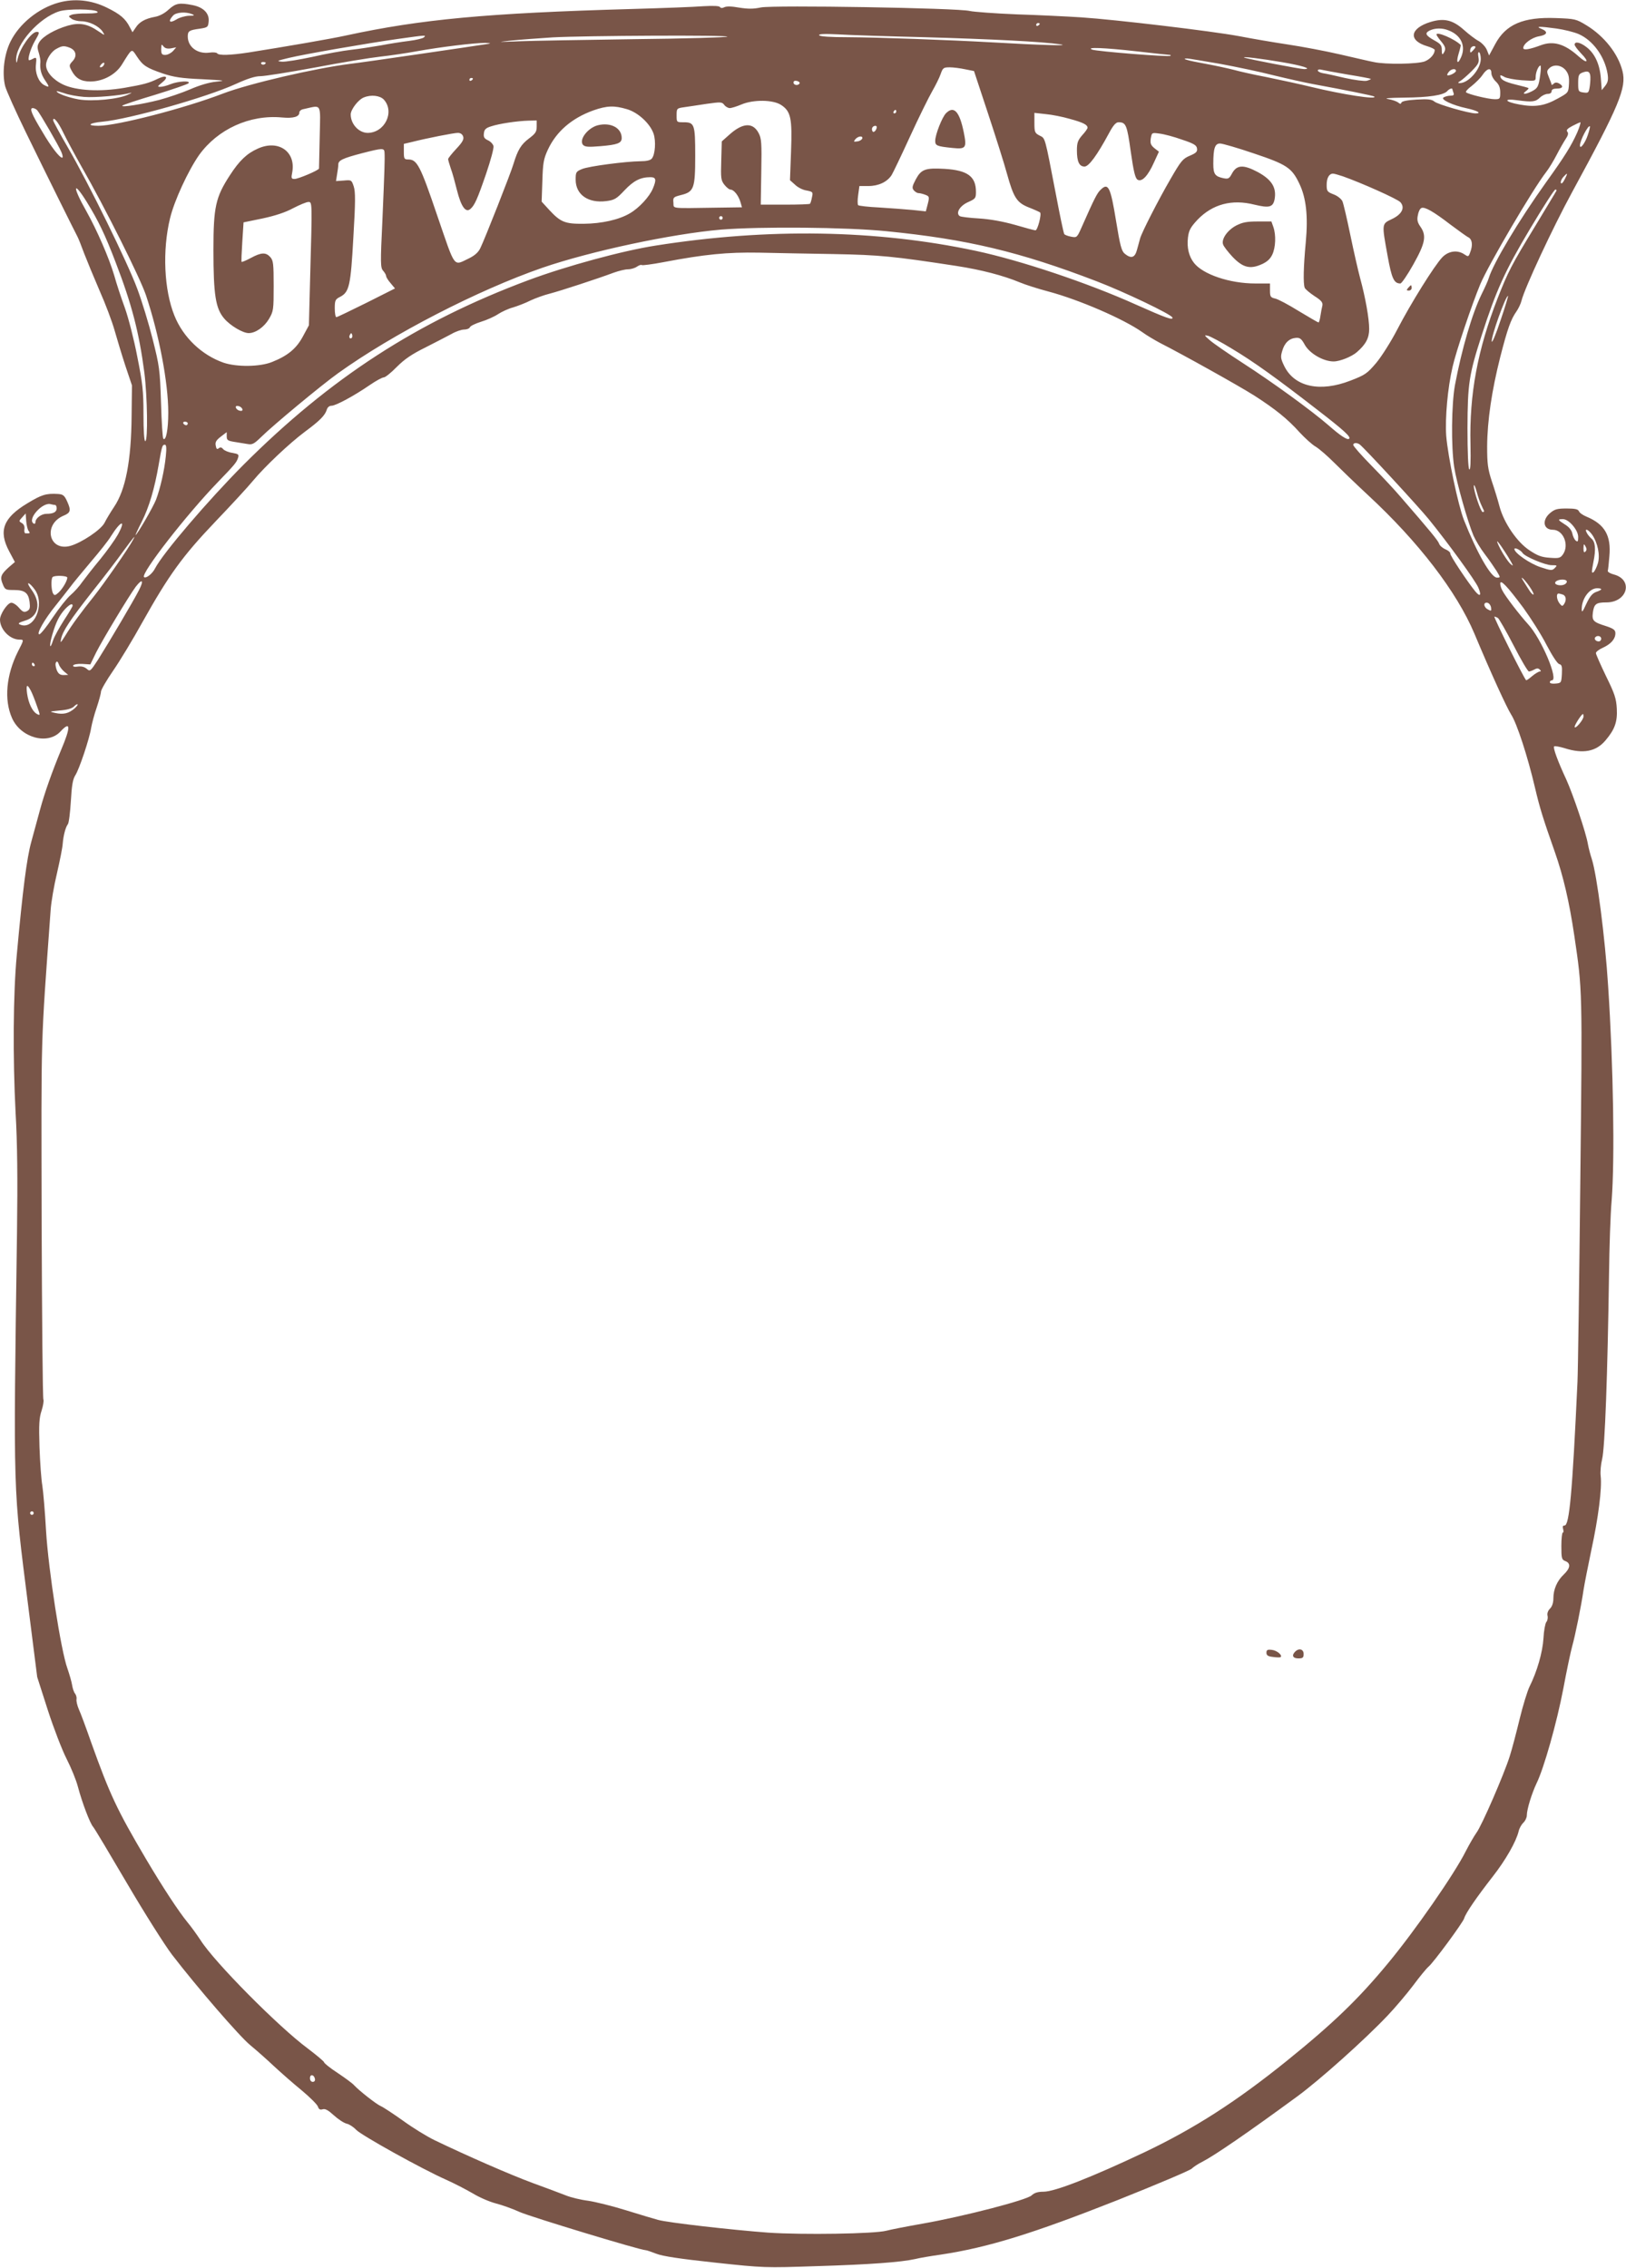<?xml version="1.0" standalone="no"?>
<!DOCTYPE svg PUBLIC "-//W3C//DTD SVG 20010904//EN"
 "http://www.w3.org/TR/2001/REC-SVG-20010904/DTD/svg10.dtd">
<svg version="1.0" xmlns="http://www.w3.org/2000/svg"
 width="918pt" height="1280pt" viewBox="0 0 918 1280"
 preserveAspectRatio="xMidYMid meet">
<g transform="translate(0,1280) scale(0.1,-0.1)"
fill="#795548" stroke="none">
<path d="M330 12785 c-114 -32 -221 -119 -271 -220 -36 -73 -48 -177 -30 -251
7 -26 60 -144 118 -263 114 -234 273 -554 290 -586 6 -11 23 -54 38 -95 16
-41 55 -136 87 -210 33 -74 71 -175 85 -225 14 -49 41 -139 61 -200 l37 -110
-2 -171 c-2 -255 -34 -419 -99 -515 -20 -30 -44 -70 -54 -90 -20 -39 -129
-112 -193 -130 -122 -33 -156 122 -37 171 38 16 42 29 20 78 -16 36 -24 42
-52 44 -69 4 -93 -4 -174 -53 -136 -82 -164 -155 -102 -271 l32 -60 -36 -31
c-44 -40 -49 -55 -32 -95 12 -30 16 -32 62 -32 61 0 82 -15 89 -67 4 -34 2
-43 -14 -52 -17 -9 -25 -5 -47 20 -15 17 -35 29 -44 27 -22 -4 -62 -65 -62
-95 0 -56 56 -113 110 -113 26 0 26 0 -9 -68 -66 -132 -79 -272 -33 -375 49
-111 201 -153 273 -76 58 63 60 28 3 -106 -49 -118 -92 -239 -118 -335 -13
-47 -35 -128 -49 -180 -26 -93 -49 -275 -82 -637 -21 -223 -23 -584 -7 -893
10 -171 12 -374 8 -675 -21 -1513 -23 -1424 64 -2115 l50 -395 60 -187 c34
-105 81 -226 106 -275 25 -49 54 -119 64 -158 24 -90 68 -206 86 -226 8 -9 94
-153 192 -320 98 -167 212 -347 253 -401 144 -187 381 -461 442 -511 34 -28
94 -81 132 -117 39 -36 109 -98 157 -137 48 -40 90 -82 93 -93 5 -15 12 -19
26 -15 15 5 32 -5 64 -34 24 -22 56 -43 72 -47 15 -3 39 -19 53 -34 27 -30
370 -221 510 -283 47 -21 114 -56 150 -77 36 -22 94 -47 129 -56 35 -9 97 -31
136 -49 61 -27 680 -215 710 -215 5 0 32 -9 60 -20 35 -14 134 -29 330 -50
279 -30 281 -30 580 -20 296 9 471 22 552 40 23 6 88 17 145 25 266 40 520
119 996 307 221 88 410 168 420 178 9 9 37 28 62 40 66 34 255 163 533 367
126 92 381 320 510 456 43 45 109 123 146 172 37 50 76 97 86 105 28 23 192
246 201 272 9 31 70 119 161 236 73 93 133 198 147 257 4 17 16 38 27 48 10
10 19 28 19 41 0 34 28 124 55 181 42 86 114 341 151 534 19 103 42 210 50
239 17 60 51 227 64 317 5 33 25 134 44 225 40 184 61 351 53 419 -3 24 1 67
8 95 16 63 31 485 39 1041 2 154 8 343 15 420 18 234 10 753 -20 1210 -17 271
-63 626 -92 716 -8 24 -18 62 -22 84 -10 63 -84 281 -122 365 -49 105 -76 180
-69 187 3 4 30 -1 60 -10 104 -33 177 -19 230 44 53 62 68 106 64 179 -3 57
-12 85 -61 184 -31 65 -57 123 -57 130 0 7 18 21 41 31 45 21 69 49 69 81 0
18 -10 26 -52 40 -74 23 -81 31 -75 78 7 47 18 56 76 56 120 0 154 129 41 158
-19 5 -34 14 -33 20 2 6 6 43 9 82 11 117 -26 181 -129 224 -20 8 -40 22 -43
31 -5 11 -22 15 -69 15 -54 0 -68 -4 -94 -26 -47 -40 -38 -94 16 -94 59 0 94
-86 57 -139 -15 -21 -23 -23 -75 -19 -46 3 -69 12 -114 42 -70 46 -144 154
-169 247 -9 35 -29 100 -44 144 -22 68 -26 97 -26 195 1 147 26 315 74 505 41
160 60 213 92 258 11 16 24 43 28 60 18 72 175 409 286 613 266 489 308 589
284 683 -24 97 -103 197 -203 258 -59 36 -65 37 -172 41 -185 7 -284 -35 -344
-148 l-34 -63 -13 32 c-7 17 -28 39 -45 49 -18 9 -56 38 -85 64 -63 56 -112
67 -188 44 -117 -36 -127 -105 -18 -137 23 -7 42 -16 42 -21 0 -23 -24 -51
-55 -64 -39 -16 -224 -19 -290 -4 -22 4 -107 24 -190 43 -82 19 -215 44 -295
56 -80 12 -203 33 -275 47 -157 29 -695 93 -890 106 -77 5 -241 13 -365 17
-124 5 -243 14 -265 19 -64 17 -1109 34 -1179 20 -42 -9 -72 -9 -123 -1 -43 8
-73 8 -84 2 -12 -6 -20 -5 -24 1 -4 7 -38 8 -93 5 -48 -4 -233 -11 -412 -16
-812 -23 -1184 -58 -1605 -149 -85 -19 -348 -64 -550 -96 -104 -16 -171 -18
-179 -5 -3 5 -23 7 -44 4 -67 -9 -122 32 -122 91 0 31 8 36 68 44 45 7 47 9
50 42 4 45 -30 79 -90 91 -76 15 -96 11 -136 -25 -22 -21 -53 -37 -77 -41 -55
-10 -89 -29 -109 -61 l-18 -26 -15 28 c-24 48 -54 74 -130 111 -87 43 -183 53
-273 28z m220 -51 c7 -7 -13 -10 -57 -10 -38 1 -77 -3 -88 -7 -20 -8 -20 -9
-1 -23 11 -8 36 -14 55 -14 44 0 99 -27 120 -58 15 -24 15 -24 -24 2 -61 42
-107 50 -173 31 -71 -21 -137 -58 -159 -91 -13 -21 -14 -31 -4 -62 6 -20 10
-44 9 -52 -4 -39 4 -70 27 -104 26 -38 25 -42 -6 -26 -31 17 -52 68 -46 116 4
39 3 42 -14 34 -10 -6 -21 -10 -24 -10 -12 0 7 65 31 107 28 48 29 53 11 53
-29 0 -92 -88 -106 -147 -7 -31 -9 -33 -10 -12 -3 89 128 238 243 275 46 15
200 14 216 -2z m535 -14 c16 -7 12 -9 -19 -9 -21 -1 -54 -10 -72 -22 -37 -22
-47 -10 -17 23 17 19 72 23 108 8z m4785 -54 c0 -3 -4 -8 -10 -11 -5 -3 -10
-1 -10 4 0 6 5 11 10 11 6 0 10 -2 10 -4z m2917 -27 c43 -6 99 -20 125 -31 81
-35 148 -127 164 -225 5 -33 2 -47 -13 -67 l-20 -25 -5 67 c-6 79 -34 140 -81
176 -36 28 -67 34 -67 14 0 -7 17 -29 37 -50 48 -49 35 -61 -16 -15 -77 69
-141 88 -211 62 -64 -24 -100 -30 -100 -16 0 24 48 59 88 66 48 8 54 26 15 42
-38 15 -12 15 84 2z m-610 -10 c72 -27 101 -89 71 -154 -19 -42 -28 -28 -13
22 8 26 13 48 12 49 -34 34 -137 78 -137 59 0 -4 11 -20 25 -37 27 -32 30 -45
15 -68 -7 -11 -10 -7 -10 17 0 27 -6 35 -42 55 -50 28 -56 41 -26 56 30 14 70
15 105 1z m-2957 -39 c386 -11 660 -25 765 -40 68 -10 -109 -5 -385 11 -254
14 -638 28 -812 29 -101 0 -159 4 -163 11 -5 7 26 9 106 5 63 -4 283 -11 489
-16z m-2827 -1 c-6 -6 -44 -15 -84 -20 -41 -5 -112 -16 -158 -25 -47 -8 -122
-20 -168 -25 -46 -5 -145 -23 -219 -40 -75 -16 -153 -29 -173 -27 -32 3 -27 5
39 21 92 22 439 82 615 107 165 23 162 23 148 9z m1713 4 c-4 -4 -240 -11
-524 -14 -284 -4 -578 -9 -652 -12 -124 -5 -128 -5 -45 4 50 5 155 13 235 18
183 10 996 14 986 4z m-1346 -40 c-89 -14 -702 -104 -780 -113 -200 -25 -571
-111 -721 -168 -219 -84 -599 -182 -704 -182 -69 0 -53 16 23 23 151 14 590
138 753 213 66 30 109 44 139 44 24 0 163 22 309 49 146 28 311 55 366 61 55
6 150 20 210 31 133 24 323 47 385 47 25 -1 34 -3 20 -5z m-1795 -26 l30 6
-19 -22 c-11 -11 -30 -21 -43 -21 -19 0 -23 5 -23 33 1 28 2 30 13 15 9 -11
22 -14 42 -11z m-572 4 c36 -14 44 -47 17 -76 -20 -22 -21 -25 -6 -53 23 -44
54 -62 106 -62 71 0 144 39 179 97 58 93 53 91 84 44 34 -51 53 -64 147 -96
60 -20 103 -27 220 -32 131 -7 139 -8 80 -14 -40 -4 -96 -21 -146 -43 -44 -19
-123 -46 -175 -60 -98 -25 -219 -44 -208 -32 4 4 87 32 185 61 97 30 182 59
188 65 16 16 -59 12 -101 -5 -19 -8 -45 -15 -57 -15 -19 0 -18 2 9 24 39 31
25 45 -23 22 -51 -25 -81 -33 -191 -52 -137 -23 -268 -16 -343 18 -58 27 -98
72 -98 111 0 30 29 76 58 91 32 18 43 19 75 7z m7937 3 c0 -3 -7 -12 -15 -20
-12 -13 -15 -13 -15 -1 0 7 3 17 7 20 8 8 23 9 23 1z m-1910 -24 c96 -11 179
-20 184 -20 5 0 7 -2 4 -5 -7 -8 -417 25 -442 35 -38 15 69 11 254 -10z m1940
-43 c0 -58 -71 -138 -120 -136 -11 0 -9 4 5 12 11 7 40 32 64 56 38 39 43 48
38 78 -4 20 -2 31 4 28 5 -4 9 -21 9 -38z m-1121 -18 c112 -19 172 -38 124
-39 -22 0 -320 57 -338 65 -18 8 97 -6 214 -26z m-353 -9 c93 -17 230 -46 304
-65 74 -18 176 -41 225 -50 174 -32 339 -65 344 -70 18 -19 -181 12 -354 54
-66 16 -181 41 -255 56 -74 14 -157 33 -185 41 -27 7 -99 23 -159 34 -101 18
-141 30 -104 30 8 0 91 -14 184 -30z m-6301 -9 c-3 -6 -11 -11 -17 -11 -6 0
-6 6 2 15 14 17 26 13 15 -4z m915 15 c0 -11 -19 -15 -25 -6 -3 5 1 10 9 10 9
0 16 -2 16 -4z m7196 -66 c-9 -68 -14 -78 -47 -95 -37 -19 -60 -19 -35 0 11 8
18 16 15 18 -2 2 -35 11 -73 20 -64 16 -85 28 -86 50 0 4 10 1 23 -7 12 -7 57
-16 100 -19 77 -5 77 -5 77 19 0 26 16 64 27 64 3 0 3 -23 -1 -50z m144 23
c16 -21 20 -38 18 -76 -3 -50 -3 -50 -63 -83 -75 -42 -129 -50 -216 -34 -85
15 -95 36 -11 24 82 -11 101 -9 126 15 12 12 32 21 44 21 13 0 22 6 22 15 0
10 10 15 30 15 34 0 39 14 12 29 -13 7 -23 6 -30 -1 -7 -7 -12 -9 -12 -6 0 3
-7 22 -15 41 -13 32 -13 37 1 51 25 25 69 20 94 -11z m-3391 6 l50 -10 80
-242 c44 -133 92 -285 106 -337 38 -137 56 -164 124 -191 31 -12 59 -25 63
-28 10 -9 -14 -101 -26 -101 -6 0 -58 14 -116 31 -68 19 -139 32 -202 36 -53
3 -102 9 -109 13 -25 16 -1 58 46 79 42 19 45 22 45 58 0 87 -47 122 -177 130
-109 6 -132 -2 -163 -60 -20 -38 -22 -48 -11 -61 8 -9 19 -16 27 -16 7 0 24
-4 37 -9 24 -9 25 -12 15 -52 l-11 -42 -76 8 c-42 4 -126 10 -188 14 -61 3
-114 9 -118 13 -4 4 -4 30 0 57 l7 51 51 0 c57 0 106 23 131 62 8 13 55 111
104 218 49 107 106 222 125 255 19 33 41 77 48 98 12 34 16 37 51 37 20 0 59
-5 87 -11z m2161 -30 c69 -11 126 -22 129 -24 2 -2 -8 -7 -23 -11 -14 -3 -68
4 -123 16 -54 13 -110 25 -125 27 -16 3 -28 10 -28 15 0 6 10 8 23 4 12 -3 78
-15 147 -27z m610 21 c0 -11 -42 -31 -49 -24 -2 2 2 10 9 19 14 17 40 20 40 5z
m200 -13 c0 -13 11 -34 25 -47 18 -17 25 -34 25 -62 0 -36 -2 -38 -31 -38 -35
0 -150 28 -162 39 -4 4 10 20 32 36 21 17 49 44 61 62 26 39 50 43 50 10z
m558 -12 c2 -9 1 -36 -2 -59 -6 -40 -8 -42 -36 -38 -29 4 -30 7 -30 53 0 42 3
51 23 59 29 11 41 8 45 -15z m-6308 -19 c0 -3 -4 -8 -10 -11 -5 -3 -10 -1 -10
4 0 6 5 11 10 11 6 0 10 -2 10 -4z m1844 -27 c-8 -14 -34 -10 -34 5 0 9 7 12
20 9 11 -3 17 -9 14 -14z m3686 -33 c0 -2 3 -11 6 -20 5 -12 0 -16 -17 -16
-13 0 -31 -5 -39 -10 -19 -11 50 -44 130 -61 60 -13 88 -29 51 -29 -38 0 -215
51 -233 67 -14 12 -35 15 -100 11 -51 -3 -83 -9 -86 -17 -3 -9 -7 -9 -19 1 -8
6 -33 15 -56 19 -27 4 5 7 90 8 141 1 224 14 244 37 11 13 29 19 29 10z
m-7725 -43 c61 -5 210 8 263 23 9 2 3 -2 -15 -10 -54 -26 -202 -40 -279 -27
-60 11 -124 34 -124 46 0 2 19 -3 43 -11 23 -9 74 -18 112 -21z m1692 -15 c63
-70 5 -188 -92 -188 -50 1 -95 50 -95 104 0 28 43 84 74 96 41 17 91 11 113
-12z m1953 -48 c10 0 39 9 65 20 68 29 180 28 226 -3 54 -36 62 -75 55 -263
l-6 -161 28 -25 c15 -15 44 -30 65 -33 36 -7 38 -9 31 -39 -3 -17 -8 -33 -11
-36 -3 -3 -66 -5 -141 -5 l-137 0 3 185 c3 164 1 189 -15 219 -32 61 -89 59
-164 -8 l-44 -39 -3 -108 c-3 -99 -2 -112 18 -137 12 -15 27 -27 34 -27 19 0
45 -33 56 -69 l9 -31 -140 -2 c-271 -4 -244 -7 -247 28 -3 30 0 32 42 43 74
18 81 37 81 222 0 178 -4 189 -66 189 -39 0 -39 0 -39 39 0 39 1 40 43 46 23
3 80 12 127 19 79 11 86 11 99 -6 7 -10 22 -18 31 -18z m-2315 -162 c-2 -95
-4 -176 -4 -179 -1 -10 -117 -59 -138 -59 -18 0 -20 4 -13 38 21 117 -79 186
-195 133 -61 -27 -104 -68 -157 -150 -81 -124 -93 -180 -93 -421 0 -254 12
-331 61 -388 34 -40 105 -82 138 -82 39 0 87 34 114 79 26 44 27 52 27 187 0
125 -2 144 -19 163 -25 28 -51 27 -110 -5 -26 -14 -50 -24 -52 -22 -2 3 0 53
4 114 l7 109 107 22 c70 15 129 34 173 58 37 19 75 35 86 35 22 0 22 4 10
-425 l-7 -271 -34 -63 c-37 -69 -86 -109 -174 -144 -69 -28 -200 -29 -274 -4
-123 43 -228 143 -277 265 -59 145 -69 369 -25 550 24 100 103 270 164 357
105 146 286 229 468 212 65 -6 98 4 98 28 0 8 10 17 23 19 106 23 96 40 92
-156z m1734 156 c63 -18 132 -82 151 -139 14 -42 9 -117 -10 -140 -8 -10 -31
-15 -64 -15 -84 -1 -292 -28 -330 -44 -34 -14 -36 -18 -36 -60 0 -85 71 -134
173 -121 46 6 58 13 103 61 51 54 90 74 146 74 32 0 35 -14 14 -64 -19 -46
-78 -110 -130 -140 -61 -36 -158 -58 -261 -59 -105 -1 -130 9 -194 78 l-43 47
4 116 c3 102 7 125 31 177 48 103 135 178 257 222 77 27 118 28 189 7z m-3329
-6 c17 -20 121 -199 136 -235 8 -18 10 -33 5 -33 -15 0 -63 62 -113 148 -60
99 -73 132 -53 132 8 0 19 -6 25 -12z m4850 -8 c0 -5 -5 -10 -11 -10 -5 0 -7
5 -4 10 3 6 8 10 11 10 2 0 4 -4 4 -10z m980 -41 c74 -20 100 -33 100 -50 0
-5 -13 -24 -30 -42 -25 -29 -30 -43 -30 -86 0 -63 13 -91 43 -91 24 0 70 62
138 188 24 45 39 62 54 62 42 0 48 -15 69 -166 16 -112 25 -149 38 -158 25
-15 59 21 93 97 l28 61 -26 20 c-20 17 -24 27 -20 55 6 33 6 33 50 27 25 -3
82 -18 126 -34 67 -22 83 -32 85 -50 3 -18 -5 -26 -41 -41 -40 -17 -50 -30
-109 -132 -69 -119 -161 -299 -171 -334 -3 -11 -11 -39 -17 -62 -12 -48 -33
-55 -70 -25 -18 15 -26 44 -49 185 -31 191 -44 217 -85 178 -22 -20 -35 -46
-110 -215 -25 -57 -27 -58 -58 -52 -18 3 -35 10 -39 14 -4 4 -25 106 -48 227
-64 332 -59 313 -92 330 -27 14 -29 20 -29 72 l0 56 63 -7 c35 -3 96 -15 137
-27z m-5683 -77 c18 -37 64 -123 103 -192 132 -230 330 -626 364 -726 74 -222
126 -493 126 -663 0 -95 -13 -162 -28 -147 -4 4 -10 96 -13 204 -6 186 -9 206
-47 357 -22 88 -61 216 -87 285 -54 147 -274 594 -392 798 -46 79 -83 148 -83
153 0 25 29 -10 57 -69z m2673 33 c0 -29 -7 -39 -44 -67 -44 -33 -63 -64 -87
-143 -14 -49 -163 -427 -187 -475 -11 -24 -32 -42 -62 -57 -93 -44 -76 -66
-181 239 -96 283 -114 318 -164 318 -23 0 -25 4 -25 44 l0 44 47 11 c83 21
235 51 258 51 15 0 26 -8 30 -21 5 -15 -4 -32 -39 -69 -25 -27 -46 -53 -46
-58 0 -5 7 -29 15 -53 9 -23 24 -79 35 -123 23 -92 49 -128 75 -106 24 20 40
55 90 201 25 74 44 143 41 155 -3 11 -17 26 -31 32 -21 10 -26 18 -23 40 2 21
11 30 41 39 45 15 145 30 210 32 l47 1 0 -35z m5875 -32 c-34 -76 -70 -134
-177 -283 -155 -217 -297 -455 -323 -540 -4 -14 -22 -54 -40 -90 -53 -108
-112 -308 -151 -515 -19 -107 -22 -343 -4 -461 13 -86 77 -312 109 -387 12
-27 40 -74 64 -105 24 -31 53 -74 66 -94 23 -38 23 -38 2 -38 -33 0 -113 140
-186 325 -33 84 -90 356 -100 475 -7 100 8 271 36 390 19 85 109 352 156 465
45 108 296 536 373 635 15 19 41 62 58 95 17 33 40 73 51 90 14 20 17 33 10
41 -8 10 0 18 28 33 21 11 41 20 45 21 4 0 -4 -26 -17 -57z m-3955 30 c-1 -18
-18 -35 -24 -24 -4 6 -4 16 -1 21 7 12 25 13 25 3z m4014 -46 c-15 -45 -44
-83 -44 -58 0 28 47 117 56 108 2 -2 -3 -24 -12 -50z m-4096 -19 c-3 -7 -15
-15 -28 -16 -21 -3 -22 -2 -11 12 16 19 44 21 39 4z m2211 -84 c185 -62 214
-81 256 -169 39 -80 51 -183 37 -333 -13 -138 -15 -232 -6 -256 3 -8 28 -29
55 -47 38 -24 48 -36 45 -53 -3 -11 -8 -38 -11 -58 -3 -21 -8 -38 -11 -38 -3
0 -53 29 -111 64 -58 36 -118 68 -134 71 -26 6 -29 11 -29 46 l0 39 -83 0
c-144 0 -295 51 -346 116 -29 37 -41 87 -34 144 5 40 14 57 54 100 85 88 194
117 321 85 83 -20 105 -15 114 30 12 66 -16 111 -95 154 -83 44 -120 41 -147
-11 -14 -26 -20 -29 -46 -24 -48 10 -58 23 -58 81 0 88 9 115 38 115 14 0 100
-25 191 -56z m-4908 4 c2 -37 0 -98 -12 -380 -12 -247 -11 -269 4 -286 9 -10
17 -24 17 -30 0 -6 11 -24 25 -40 l25 -30 -161 -81 c-89 -44 -165 -81 -170
-81 -5 0 -9 22 -9 50 0 45 3 51 31 65 51 27 59 63 74 336 12 199 12 257 2 287
-12 36 -13 37 -56 33 l-44 -3 6 38 c4 22 7 47 7 56 0 23 26 35 133 63 117 30
127 31 128 3z m5410 -133 c105 -37 309 -128 325 -146 28 -31 9 -69 -49 -96
-57 -27 -56 -25 -23 -207 23 -128 36 -156 72 -156 7 0 40 48 73 107 68 121 76
163 40 214 -16 23 -20 38 -14 65 3 19 12 37 20 40 19 8 68 -20 163 -93 46 -34
92 -68 103 -73 21 -12 25 -44 9 -85 -9 -25 -11 -25 -32 -11 -39 27 -90 20
-125 -16 -45 -47 -179 -262 -254 -407 -35 -68 -89 -153 -119 -189 -51 -60 -62
-68 -145 -100 -172 -67 -316 -36 -374 81 -21 43 -22 53 -12 86 13 46 40 71 77
74 23 2 32 -5 51 -40 28 -49 105 -93 162 -93 36 0 102 27 131 52 51 44 70 80
70 131 0 59 -21 177 -51 287 -11 41 -36 150 -55 242 -19 92 -39 178 -45 192
-6 13 -28 31 -50 39 -36 14 -39 18 -39 54 0 39 14 63 36 63 6 0 31 -7 55 -15z
m1253 -17 c-10 -20 -19 -28 -22 -20 -2 7 4 22 14 33 25 27 27 24 8 -13z
m-8344 -128 c65 -105 104 -186 163 -341 91 -236 132 -394 162 -622 17 -134 21
-387 5 -387 -6 0 -10 58 -10 153 0 132 -5 174 -35 324 -18 95 -50 219 -70 275
-21 57 -48 139 -60 183 -30 101 -97 255 -158 364 -79 139 -76 178 3 51z m8297
63 c-2 -5 -56 -93 -119 -198 -136 -223 -153 -257 -213 -409 -113 -290 -160
-541 -153 -825 2 -100 0 -147 -7 -140 -6 6 -10 97 -10 232 1 252 8 301 81 527
81 251 131 362 272 598 73 122 137 222 143 222 6 0 8 -3 6 -7z m-4707 -153 c0
-5 -4 -10 -10 -10 -5 0 -10 5 -10 10 0 6 5 10 10 10 6 0 10 -4 10 -10z m925
-75 c455 -45 752 -116 1185 -282 157 -60 423 -187 429 -205 6 -18 -38 -2 -206
73 -271 122 -650 249 -903 303 -562 120 -1174 130 -1808 30 -187 -29 -506
-116 -718 -195 -628 -234 -1119 -552 -1610 -1043 -199 -200 -454 -498 -498
-583 -15 -31 -52 -60 -63 -50 -19 20 240 353 419 538 94 97 104 110 112 135 6
19 2 22 -32 28 -22 3 -45 13 -52 21 -9 11 -16 12 -25 5 -9 -8 -14 -4 -17 15
-4 19 2 30 28 50 l34 26 0 -24 c0 -21 6 -25 43 -31 23 -4 56 -9 74 -12 27 -5
37 0 78 40 67 66 338 291 433 359 309 222 791 470 1155 596 274 94 729 191
1007 215 221 18 708 14 935 -9z m-295 -129 c256 -5 331 -12 690 -67 142 -22
264 -54 358 -93 31 -13 103 -36 160 -51 173 -46 425 -155 530 -229 26 -19 72
-46 102 -62 126 -64 442 -240 532 -297 118 -76 187 -131 256 -208 29 -31 69
-68 90 -80 20 -12 66 -52 102 -88 36 -36 123 -120 194 -186 284 -263 500 -544
600 -781 96 -229 181 -414 207 -456 33 -50 94 -238 135 -413 27 -115 45 -173
113 -366 47 -134 81 -280 109 -469 46 -311 46 -295 34 -1386 -6 -566 -13
-1076 -16 -1134 -29 -629 -46 -810 -73 -810 -10 0 -12 -6 -8 -20 3 -11 3 -20
-2 -20 -4 0 -8 -34 -8 -76 0 -70 2 -77 23 -85 31 -12 28 -40 -9 -75 -38 -36
-59 -84 -59 -135 0 -25 -7 -46 -19 -58 -12 -12 -17 -27 -14 -40 3 -12 0 -28
-7 -36 -6 -8 -14 -49 -16 -92 -5 -79 -36 -187 -79 -273 -12 -25 -37 -106 -55
-180 -18 -74 -43 -171 -57 -214 -32 -101 -158 -392 -188 -431 -12 -17 -39 -63
-60 -104 -64 -128 -287 -449 -439 -632 -167 -202 -309 -339 -573 -552 -283
-228 -519 -380 -803 -515 -296 -140 -505 -222 -568 -222 -33 0 -52 -6 -68 -21
-28 -26 -377 -117 -614 -159 -91 -16 -183 -34 -205 -40 -64 -18 -475 -24 -668
-11 -202 15 -565 56 -622 72 -22 6 -103 30 -180 54 -77 24 -174 48 -215 54
-41 5 -98 19 -125 30 -28 11 -113 43 -190 71 -132 49 -371 154 -550 240 -44
21 -125 71 -180 111 -55 39 -111 76 -125 82 -26 11 -123 88 -150 117 -8 10
-50 41 -92 69 -43 28 -78 56 -78 61 0 5 -42 40 -92 78 -165 122 -528 488 -606
612 -20 30 -52 75 -73 100 -50 61 -139 196 -236 360 -163 276 -203 362 -308
655 -29 83 -60 167 -70 188 -9 21 -15 47 -13 56 2 10 -2 24 -8 32 -7 8 -14 30
-17 49 -3 19 -15 60 -26 92 -37 100 -108 560 -121 778 -6 108 -16 223 -21 255
-6 33 -13 131 -16 217 -4 130 -2 165 12 207 9 28 13 56 10 62 -4 6 -8 464 -10
1017 -2 1085 -6 959 51 1747 3 44 19 137 36 208 16 70 31 144 32 165 4 47 16
93 29 110 6 7 13 66 17 130 5 89 11 124 25 146 22 33 81 209 90 270 4 22 17
73 31 113 13 39 24 79 24 89 0 10 31 64 69 119 38 55 113 179 166 275 148 264
225 371 410 565 90 94 185 197 212 230 69 83 206 212 294 278 84 62 114 92
124 125 4 13 14 22 27 22 23 0 126 55 216 117 35 24 70 43 79 43 8 0 41 26 73
59 44 44 85 72 162 110 57 29 123 63 147 76 24 14 56 25 72 25 15 0 29 6 32
13 2 7 31 21 63 31 33 10 75 29 96 43 20 13 58 31 85 38 26 8 71 25 98 39 28
13 77 31 110 39 61 16 269 84 360 118 28 10 64 19 80 19 17 0 40 7 51 15 12 8
24 12 27 9 3 -3 57 4 121 16 236 45 362 57 541 54 94 -2 285 -6 425 -8z m3762
-373 c-25 -76 -48 -131 -50 -121 -5 25 78 258 92 258 2 0 -16 -62 -42 -137z
m-6486 -100 c-10 -10 -19 5 -10 18 6 11 8 11 12 0 2 -7 1 -15 -2 -18z m4969
-61 c121 -72 253 -167 480 -343 153 -118 193 -155 182 -165 -9 -10 -49 16
-117 76 -97 84 -316 243 -485 352 -82 53 -166 111 -185 128 -32 28 -33 30 -10
25 14 -4 75 -36 135 -73z m-5587 -340 c3 -9 -2 -13 -14 -10 -9 1 -19 9 -22 16
-3 9 2 13 14 10 9 -1 19 -9 22 -16z m-308 -82 c0 -5 -4 -10 -9 -10 -6 0 -13 5
-16 10 -3 6 1 10 9 10 9 0 16 -4 16 -10z m6616 -118 c22 -15 332 -351 390
-422 109 -134 265 -349 280 -386 19 -44 11 -55 -16 -23 -43 52 -145 205 -142
215 1 6 -11 17 -28 24 -16 7 -32 21 -35 31 -6 18 -47 68 -217 264 -33 39 -107
118 -164 176 -57 58 -104 111 -104 118 0 12 20 14 36 3z m-6740 -68 c-8 -80
-31 -180 -55 -244 -16 -41 -108 -200 -116 -200 -1 0 14 34 35 75 42 83 73 189
96 323 18 104 20 112 35 112 8 0 10 -18 5 -66z m7427 -274 c6 -14 13 -28 15
-32 2 -5 -1 -8 -7 -8 -11 0 -52 121 -50 149 1 9 8 -6 16 -34 7 -27 19 -61 26
-75z m-8052 0 c5 0 9 -9 9 -19 0 -21 -19 -31 -58 -31 -28 0 -62 -25 -62 -47 0
-8 -4 -11 -10 -8 -39 24 52 125 98 109 8 -2 18 -4 23 -4z m-149 -147 c10 -13
7 -14 -19 -13 -5 1 -7 12 -5 25 2 14 -4 27 -15 33 -17 10 -17 11 2 32 l20 22
3 -43 c2 -24 8 -49 14 -56z m8717 32 c20 -24 31 -46 31 -67 0 -25 -3 -28 -14
-19 -7 6 -16 24 -19 40 -4 19 -19 37 -42 51 -41 26 -43 30 -11 30 15 0 36 -13
55 -35z m-8214 -53 c-15 -27 -59 -89 -98 -137 -40 -48 -85 -106 -102 -129 -16
-24 -46 -57 -67 -75 -20 -17 -65 -74 -100 -126 -34 -52 -69 -95 -76 -95 -19 0
30 86 92 162 28 35 64 81 81 103 16 22 69 86 117 143 48 56 100 121 114 145
57 91 88 98 39 9z m8324 0 c31 -45 46 -116 32 -162 -6 -20 -17 -43 -24 -49
-12 -9 -12 0 -1 57 15 73 11 114 -12 133 -8 7 -20 21 -25 31 -16 29 7 22 30
-10z m-8238 -29 c-25 -48 -164 -247 -221 -319 -73 -91 -122 -157 -163 -224
-25 -40 -28 -42 -22 -15 10 45 50 105 177 267 64 80 142 182 174 227 58 79 74
98 55 64z m7763 -95 c31 -52 34 -59 13 -40 -14 13 -39 51 -57 85 -36 71 -14
47 44 -45z m437 29 c-8 -8 -11 -3 -11 19 1 25 2 27 11 11 8 -14 8 -22 0 -30z
m-355 -8 c12 -20 128 -69 164 -69 32 0 33 -1 18 -16 -15 -15 -21 -15 -81 5
-60 20 -147 80 -147 102 0 12 36 -6 46 -22z m-8216 -139 c0 -18 -27 -64 -50
-85 -18 -16 -23 -17 -30 -5 -11 17 -13 83 -3 93 11 11 83 8 83 -3z m8255 -50
c15 -22 26 -43 23 -45 -3 -3 -13 6 -22 20 -9 14 -24 37 -33 52 -28 42 0 19 32
-27z m210 31 c3 -6 -2 -14 -11 -19 -18 -10 -54 -5 -54 8 0 18 55 26 65 11z
m-8061 -53 c-30 -59 -166 -289 -231 -392 -43 -66 -45 -67 -63 -51 -13 11 -30
16 -50 13 -19 -3 -29 -1 -27 6 2 6 24 10 50 9 l47 -3 33 68 c37 73 184 317
223 370 38 49 48 38 18 -20z m7816 -98 c42 -58 102 -152 131 -209 32 -61 61
-106 72 -109 15 -4 17 -13 15 -56 -3 -50 -4 -51 -35 -54 -19 -2 -33 1 -33 7 0
6 5 11 11 11 41 0 -59 236 -134 317 -49 54 -128 157 -145 190 -7 12 -12 30
-12 39 0 27 39 -14 130 -136z m-8402 100 c57 -84 -6 -229 -85 -195 -14 6 -7
11 28 22 76 22 93 97 38 173 -17 23 -25 40 -17 38 7 -3 23 -19 36 -38z m8842
4 c0 -3 -13 -10 -29 -15 -21 -8 -35 -25 -55 -67 -21 -46 -26 -52 -26 -30 0 59
43 118 87 118 13 0 23 -2 23 -6z m-216 -30 c18 -7 21 -32 6 -54 -9 -13 -12
-12 -25 4 -17 22 -20 56 -6 56 5 0 16 -3 25 -6z m-406 -72 c3 -21 1 -22 -17
-12 -26 13 -28 43 -3 38 9 -2 18 -14 20 -26z m-8008 9 c0 -4 -22 -41 -49 -82
-26 -41 -54 -91 -61 -112 -19 -60 -24 -35 -5 30 21 72 40 110 73 146 26 27 42
34 42 18z m8047 -69 c6 -4 46 -73 88 -154 42 -82 81 -148 87 -148 5 0 19 5 30
11 14 8 23 8 31 0 8 -8 8 -11 0 -11 -6 0 -26 -12 -43 -26 -17 -15 -32 -25 -34
-23 -14 14 -186 359 -179 359 4 0 13 -4 20 -8z m583 -117 c0 -8 -6 -15 -14
-15 -17 0 -28 14 -19 24 12 12 33 6 33 -9z m-8677 -186 l22 -18 -26 -1 c-20 0
-30 7 -39 29 -6 17 -9 35 -4 42 5 9 10 6 16 -10 4 -13 18 -31 31 -42z m-168
41 c3 -5 1 -10 -4 -10 -6 0 -11 5 -11 10 0 6 2 10 4 10 3 0 8 -4 11 -10z m-21
-148 c8 -15 23 -53 34 -85 20 -55 20 -57 1 -47 -26 14 -48 60 -56 115 -7 52 0
57 21 17z m245 -102 c-32 -27 -62 -34 -107 -24 -36 8 -35 8 25 14 40 3 69 11
80 22 9 10 19 15 21 13 3 -2 -6 -14 -19 -25z m8521 -44 c0 -19 -49 -76 -50
-58 0 11 39 72 47 72 2 0 3 -6 3 -14z m-8750 -4496 c0 -5 -4 -10 -10 -10 -5 0
-10 5 -10 10 0 6 5 10 10 10 6 0 10 -4 10 -10z m1588 -3193 c2 -10 -3 -17 -12
-17 -10 0 -16 9 -16 21 0 24 23 21 28 -4z"/>
<path d="M5341 12161 c-22 -22 -61 -121 -61 -156 0 -27 9 -31 97 -40 77 -8 82
0 64 89 -24 118 -56 151 -100 107z"/>
<path d="M3375 12093 c-57 -15 -107 -81 -84 -110 11 -12 28 -14 99 -8 96 8
120 17 120 46 0 57 -62 90 -135 72z"/>
<path d="M6979 11527 c-49 -26 -84 -76 -74 -106 3 -11 27 -42 53 -70 58 -61
99 -72 164 -43 32 14 49 30 61 55 19 40 22 110 6 156 l-11 31 -77 0 c-62 0
-87 -5 -122 -23z"/>
<path d="M7950 11175 c-10 -12 -10 -15 4 -15 9 0 16 7 16 15 0 8 -2 15 -4 15
-2 0 -9 -7 -16 -15z"/>
<path d="M7150 3472 c0 -15 9 -21 38 -24 20 -3 39 -3 42 -1 12 11 -21 38 -49
41 -25 3 -31 0 -31 -16z"/>
<path d="M7312 3478 c-21 -21 -13 -38 18 -38 25 0 30 4 30 25 0 27 -26 35 -48
13z"/>
</g>
</svg>

